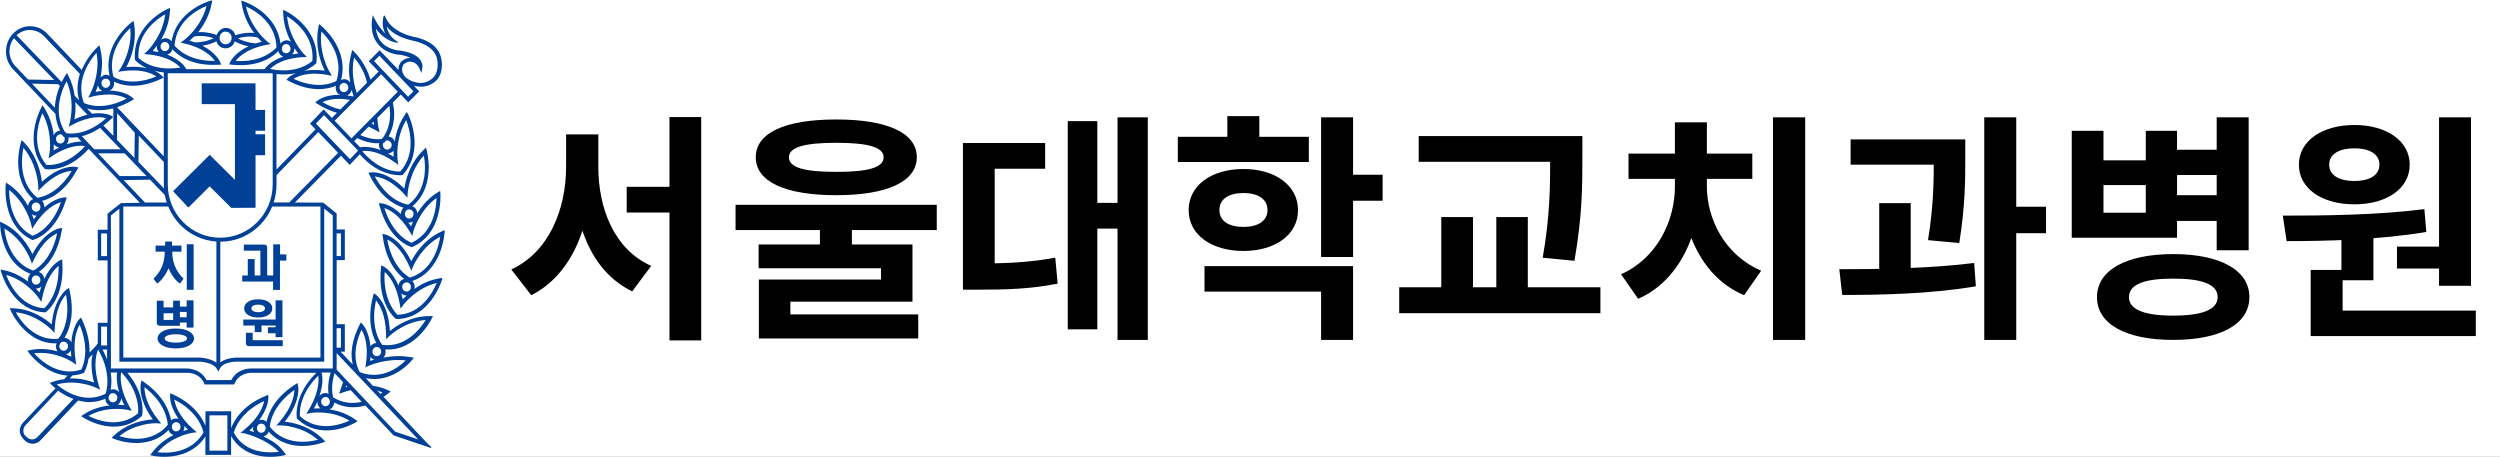 <svg width="208" height="38" viewBox="0 0 208 38" fill="none" xmlns="http://www.w3.org/2000/svg">
<rect x="0" y="0" width="208" height="38" fill="#808080" stroke="none"/>
<g style="mix-blend-mode:darken" clip-path="url(#clip0_300_7382)">
<rect width="208" height="38" fill="white"/>
<g clip-path="url(#clip1_300_7382)">
<path d="M34.264 20.567L34.317 20.543C36.85 19.436 36.647 16.184 36.642 16.149L36.628 15.953V15.88L36.396 16.017C35.729 16.428 35.168 17.016 34.719 17.746C34.704 17.56 34.627 17.389 34.491 17.266C34.491 17.266 34.385 17.202 34.317 17.158C35.419 16.228 35.671 14.915 35.671 13.926C35.671 13.137 35.511 12.554 35.511 12.544L35.444 12.28L35.391 12.329L35.25 12.466C34.076 13.583 33.737 15.042 33.641 15.694C32.162 14.22 31.002 14.327 30.876 14.342L30.654 14.371L30.755 14.587C31.698 16.468 32.896 17.08 33.573 17.281C33.549 17.3 33.525 17.325 33.525 17.325C33.414 17.457 33.356 17.624 33.356 17.8V17.81C32.49 16.982 31.78 16.918 31.751 16.918L31.524 16.904L31.582 17.129C32.35 19.985 34.134 20.523 34.206 20.543L34.264 20.563V20.567ZM33.965 18.505C34.027 18.51 34.085 18.52 34.085 18.52C34.182 18.52 34.279 18.481 34.366 18.427C34.308 18.564 34.23 18.745 34.197 18.834C34.143 18.755 34.032 18.598 33.965 18.505ZM33.771 17.55C33.834 17.477 33.921 17.433 34.018 17.423C34.114 17.418 34.206 17.452 34.284 17.516C34.356 17.584 34.4 17.678 34.404 17.78C34.414 17.883 34.38 17.981 34.313 18.06C34.25 18.133 34.163 18.177 34.066 18.182C33.969 18.192 33.878 18.158 33.805 18.089C33.733 18.02 33.689 17.927 33.684 17.829C33.679 17.727 33.713 17.624 33.776 17.55H33.771ZM33.96 17.026C33.655 16.982 32.273 16.669 31.18 14.685C31.601 14.724 32.539 14.959 33.646 16.169L33.902 16.453V16.35L33.921 16.066C33.921 16.047 34.047 14.273 35.265 12.936C35.303 13.162 35.357 13.504 35.357 13.926C35.357 14.886 35.105 16.184 33.96 17.036V17.026ZM31.983 17.315C32.389 17.447 33.259 17.883 34.105 19.294L34.298 19.622L34.327 19.519L34.395 19.245C34.448 19.059 34.946 17.457 36.319 16.468C36.304 17.227 36.096 19.343 34.24 20.2C33.95 20.087 32.655 19.475 31.978 17.31L31.983 17.315Z" fill="#004097"/>
<path d="M36.986 19.412L37 19.142L36.932 19.172L36.758 19.25C35.299 19.896 34.516 21.155 34.216 21.738C33.264 19.784 32.084 19.514 32.036 19.505L31.814 19.46L31.848 19.696C32.133 21.782 33.061 22.776 33.631 23.203C33.505 23.242 33.394 23.301 33.307 23.404C33.22 23.506 33.172 23.639 33.157 23.771C32.679 22.649 32.06 22.247 31.935 22.179C31.93 22.179 31.722 22.076 31.722 22.076L31.698 22.311C31.388 25.265 32.848 26.46 32.911 26.509L32.94 26.533L33.008 26.543C35.753 26.504 36.729 23.408 36.739 23.374L36.797 23.188L36.816 23.119L36.56 23.159C35.821 23.276 35.12 23.58 34.467 24.045C34.482 23.986 34.501 23.928 34.501 23.869C34.501 23.688 34.429 23.516 34.303 23.379C36.739 22.541 36.971 19.539 36.981 19.412H36.986ZM33.554 23.619C33.617 23.541 33.709 23.497 33.805 23.492C33.902 23.487 33.994 23.521 34.066 23.585C34.216 23.727 34.23 23.967 34.1 24.128C34.037 24.207 33.945 24.251 33.849 24.256C33.752 24.261 33.66 24.226 33.588 24.163C33.438 24.021 33.423 23.781 33.554 23.624V23.619ZM32.22 19.926C32.606 20.112 33.414 20.665 34.071 22.184L34.226 22.532L34.264 22.434L34.366 22.174C34.443 22.003 35.125 20.489 36.628 19.691C36.517 20.44 36.029 22.512 34.1 23.1C33.825 22.953 32.621 22.174 32.22 19.926ZM33.385 24.413C33.505 24.525 33.665 24.584 33.829 24.584C33.733 24.682 33.578 24.839 33.51 24.907C33.486 24.819 33.428 24.594 33.385 24.413ZM33.554 25.368C33.554 25.368 34.617 23.952 36.333 23.546C36.048 24.241 35.086 26.127 33.075 26.191C32.925 26.049 31.988 25.093 31.988 23.066C31.988 22.924 31.997 22.776 32.007 22.63C32.336 22.914 32.988 23.653 33.264 25.299L33.331 25.681L33.554 25.373V25.368Z" fill="#004097"/>
<path d="M23.698 35.081C24.67 33.856 24.825 32.886 24.825 32.401C24.825 32.259 24.81 32.156 24.8 32.107L24.752 31.867L24.554 31.995C22.833 33.092 22.331 34.37 22.181 35.086C22.007 34.934 21.775 34.895 21.562 34.953C22.292 33.993 22.331 33.234 22.331 33.102C22.331 33.092 22.321 32.847 22.321 32.847L22.108 32.935C20.16 33.739 19.469 34.992 19.232 35.619V34.218H17.096V35.438C16.84 34.787 16.153 33.621 14.375 32.808L14.167 32.715L14.148 32.95C14.148 32.95 14.148 32.979 14.148 33.009C14.148 33.219 14.215 33.934 14.858 34.855C14.64 34.787 14.409 34.811 14.23 34.963C14.104 34.243 13.64 32.94 11.968 31.779L11.779 31.647L11.765 31.711L11.721 31.882C11.721 31.882 11.687 32.014 11.687 32.249C11.687 32.744 11.837 33.704 12.717 34.899C12.084 34.934 10.658 35.139 9.478 36.242L9.285 36.423L9.522 36.526C9.633 36.57 12.258 37.608 14.022 35.776C14.056 35.845 14.123 35.977 14.123 35.977C14.201 36.08 14.317 36.148 14.442 36.193C13.722 36.555 13.118 37.045 12.654 37.657L12.494 37.868L12.746 37.926C13.055 37.99 15.709 38.431 17.091 36.315V37.843H19.227V36.281C20.528 38.514 23.23 37.971 23.544 37.902L23.8 37.853L23.65 37.637C23.172 36.957 22.577 36.648 22.05 36.379C22.05 36.379 21.987 36.344 21.924 36.31C22.05 36.271 22.161 36.212 22.248 36.109C22.297 36.06 22.326 35.987 22.355 35.913C24.095 37.858 26.797 36.839 26.826 36.829L27.004 36.766L27.072 36.741L26.884 36.555C25.743 35.409 24.327 35.149 23.698 35.09V35.081ZM23.244 35.115L22.993 35.394H23.365C23.437 35.394 25.1 35.414 26.444 36.589C25.743 36.775 23.727 37.128 22.447 35.502C22.471 35.184 22.683 33.709 24.496 32.441C24.481 32.886 24.312 33.885 23.244 35.115ZM21.76 36.006C21.663 36.011 21.567 35.977 21.499 35.913C21.427 35.845 21.383 35.752 21.378 35.649C21.373 35.551 21.407 35.448 21.47 35.37C21.533 35.291 21.625 35.247 21.717 35.242C21.813 35.242 21.905 35.272 21.978 35.335C22.128 35.477 22.142 35.717 22.012 35.879C21.949 35.953 21.862 35.996 21.76 36.006ZM21.069 35.517C21.064 35.551 21.05 35.585 21.05 35.619C21.05 35.634 21.05 35.654 21.05 35.668C21.05 35.771 21.098 35.859 21.142 35.948C21.04 35.913 20.837 35.85 20.75 35.82C20.818 35.757 20.963 35.619 21.064 35.517H21.069ZM20.378 36.065C20.566 36.114 22.19 36.54 23.205 37.593C22.471 37.667 20.445 37.828 19.455 36.006C19.532 35.693 19.996 34.277 21.978 33.366C21.891 33.802 21.562 34.752 20.305 35.771L20.015 36.011L20.378 36.065ZM16.086 35.717C14.863 34.645 14.573 33.68 14.505 33.244C16.468 34.248 16.864 35.673 16.931 35.987C15.878 37.779 13.833 37.716 13.108 37.628C14.206 36.369 15.704 36.055 15.999 36.011C16.003 36.011 16.371 35.962 16.371 35.962L16.086 35.717ZM14.38 35.757C14.326 35.688 14.297 35.605 14.297 35.517C14.297 35.502 14.297 35.487 14.297 35.472C14.307 35.374 14.351 35.281 14.428 35.213C14.505 35.149 14.597 35.12 14.694 35.13C14.79 35.139 14.877 35.188 14.935 35.267C14.998 35.35 15.027 35.448 15.018 35.546C15.008 35.649 14.96 35.737 14.887 35.806C14.81 35.869 14.713 35.899 14.621 35.889C14.524 35.879 14.438 35.83 14.375 35.752L14.38 35.757ZM15.327 35.428C15.424 35.531 15.573 35.683 15.636 35.747C15.544 35.771 15.341 35.83 15.24 35.859C15.288 35.771 15.336 35.683 15.346 35.585C15.346 35.585 15.336 35.502 15.327 35.428ZM17.425 37.495V34.556H18.918V37.495H17.425ZM13.041 35.218L13.413 35.237L13.35 35.159L13.176 34.943C12.161 33.685 12.021 32.685 12.021 32.23V32.215C13.785 33.557 13.944 35.036 13.959 35.355C12.615 36.942 10.619 36.501 9.928 36.285C11.262 35.208 12.867 35.208 13.046 35.208L13.041 35.218Z" fill="#004097"/>
<path d="M2.629 19.95L2.683 19.975L2.741 19.96C2.818 19.941 4.611 19.485 5.486 16.644L5.558 16.419L5.331 16.429C5.331 16.429 4.606 16.448 3.693 17.256C3.693 17.247 3.693 17.237 3.693 17.222C3.693 17.055 3.64 16.899 3.538 16.767C3.538 16.767 3.514 16.742 3.49 16.718C4.176 16.546 5.399 15.988 6.404 14.136L6.52 13.931L6.298 13.886C6.167 13.862 5.017 13.715 3.485 15.13C3.412 14.474 3.122 13.005 1.991 11.839L1.808 11.648L1.784 11.716L1.726 11.903C1.726 11.903 1.513 12.593 1.513 13.49C1.513 14.45 1.759 15.659 2.755 16.566C2.687 16.6 2.576 16.664 2.576 16.664C2.441 16.786 2.354 16.953 2.335 17.134C1.914 16.384 1.373 15.777 0.72 15.336L0.498 15.189L0.469 15.459C0.469 15.488 0.155 18.731 2.639 19.941L2.629 19.95ZM2.939 17.942C2.939 17.942 2.997 17.937 3.055 17.932C2.987 18.025 2.871 18.177 2.813 18.251C2.779 18.163 2.712 17.971 2.658 17.834C2.745 17.888 2.837 17.932 2.939 17.942ZM3.113 16.458C2.074 15.616 1.827 14.425 1.827 13.49C1.827 12.985 1.895 12.569 1.953 12.304C3.06 13.617 3.176 15.292 3.185 15.483L3.19 15.875L3.456 15.606C4.601 14.44 5.549 14.244 5.969 14.22C4.814 16.154 3.412 16.419 3.108 16.453L3.113 16.458ZM3.035 16.85C3.132 16.86 3.219 16.909 3.282 16.987C3.345 17.065 3.374 17.163 3.364 17.266C3.354 17.369 3.306 17.457 3.234 17.526C3.156 17.589 3.06 17.619 2.968 17.609C2.871 17.599 2.789 17.55 2.721 17.472C2.668 17.403 2.639 17.32 2.639 17.232C2.639 17.222 2.639 17.207 2.639 17.193C2.649 17.095 2.697 17.002 2.77 16.933C2.847 16.869 2.939 16.84 3.035 16.85ZM0.764 15.87C0.764 15.87 0.764 15.826 0.764 15.806C2.175 16.909 2.591 18.638 2.591 18.657L2.673 19.039L2.881 18.711C3.775 17.335 4.664 16.933 5.075 16.816C4.326 18.951 3.006 19.514 2.712 19.617C0.952 18.721 0.764 16.683 0.764 15.865V15.87Z" fill="#004097"/>
<path d="M3.722 25.985H3.775L3.823 25.96C3.891 25.911 5.389 24.775 5.186 21.811L5.172 21.576L4.964 21.669C4.964 21.669 4.244 21.997 3.683 23.212C3.669 23.08 3.625 22.948 3.543 22.84C3.461 22.737 3.35 22.669 3.224 22.629C3.814 22.223 4.775 21.268 5.133 19.196L5.177 18.965L4.954 19C4.906 19.005 3.731 19.21 2.697 21.145C2.422 20.552 1.687 19.269 0.242 18.559L0.005 18.446V18.52L0.01 18.716C0.01 18.745 0.082 21.831 2.538 22.786C2.422 22.904 2.339 23.055 2.325 23.227C2.325 23.251 2.325 23.276 2.325 23.296C2.325 23.345 2.344 23.389 2.354 23.438C1.711 22.948 1.025 22.619 0.3 22.477L0.044 22.424L0.116 22.683C0.126 22.713 1.001 25.847 3.731 25.989L3.722 25.985ZM0.517 22.874C2.209 23.34 3.185 24.74 3.229 24.804L3.441 25.122L3.461 25.02L3.519 24.74C3.857 23.109 4.539 22.394 4.877 22.125C4.877 22.193 4.877 22.262 4.877 22.326C4.877 24.515 3.843 25.505 3.678 25.647C1.668 25.5 0.778 23.584 0.517 22.874ZM2.982 24.006C3.147 24.015 3.301 23.957 3.432 23.849C3.379 24.03 3.311 24.251 3.287 24.339C3.224 24.27 3.079 24.104 2.987 24.006H2.982ZM0.353 19.005C1.9 19.906 2.518 21.561 2.523 21.581L2.658 21.944L2.823 21.596C3.538 20.097 4.365 19.583 4.756 19.411C4.278 21.64 3.045 22.375 2.765 22.512C0.856 21.851 0.445 19.759 0.358 19L0.353 19.005ZM3.234 23.589C3.161 23.653 3.064 23.687 2.968 23.677C2.871 23.668 2.784 23.619 2.721 23.54C2.668 23.472 2.639 23.389 2.639 23.3C2.639 23.291 2.639 23.276 2.639 23.261C2.649 23.158 2.697 23.065 2.77 23.002C2.847 22.938 2.939 22.909 3.031 22.923C3.127 22.928 3.214 22.977 3.277 23.06C3.34 23.139 3.369 23.242 3.359 23.34C3.35 23.442 3.301 23.535 3.229 23.599L3.234 23.589Z" fill="#004097"/>
<path d="M32.432 27.493C32.302 25.245 31.297 24.54 31.287 24.53L31.151 24.432L31.098 24.398L31.04 24.628C30.866 25.284 30.803 25.862 30.803 26.367C30.803 27.405 31.084 28.12 31.316 28.537H31.311C31.132 28.547 30.963 28.635 30.842 28.777C30.842 28.777 30.828 28.796 30.823 28.811C30.702 27.537 30.175 26.989 30.17 26.984L30.059 26.871L30.016 26.827L29.914 27.028C29.412 28.022 29.252 28.855 29.252 29.506C29.252 29.825 29.296 30.094 29.349 30.329C29.184 30.158 28.45 29.379 28.338 29.257H28.691V26.974H28.01V21.645H28.691V19.093H28.01V17.761L26.888 16.859C26.888 16.859 24.728 16.85 24.535 16.85C24.675 16.708 28.305 13.014 28.367 12.956C28.421 13.014 29.097 13.72 29.097 13.72C29.097 13.72 29.875 12.902 29.933 12.838C31.64 14.817 33.471 14.572 33.491 14.567C35.41 12.48 33.989 9.581 33.974 9.551L33.853 9.311L33.704 9.532C33.259 10.178 32.969 10.933 32.838 11.775C32.795 11.687 32.761 11.594 32.688 11.525C32.587 11.427 32.456 11.378 32.321 11.364C32.635 10.8 32.795 10.178 32.795 9.507C32.795 9.194 32.756 8.861 32.688 8.528C32.718 8.498 33.288 7.925 33.346 7.866C33.404 7.925 33.969 8.518 33.969 8.518L34.878 7.602C34.878 7.602 34.564 7.269 34.424 7.122C35.632 7.494 36.352 6.647 36.386 6.608C36.695 6.216 36.768 5.75 36.768 5.398C36.768 5.099 36.715 4.883 36.71 4.874C36.444 3.389 34.549 3.091 34.467 3.076C32.336 2.601 32.026 1.313 32.022 1.303H31.934L31.886 1.464C31.857 1.626 31.838 1.788 31.838 1.94C31.838 2.248 31.925 2.527 32.055 2.787C31.5 2.263 31.118 1.474 31.074 1.381L31.011 1.249L30.992 1.391L30.934 1.793C30.929 1.881 30.924 1.969 30.924 2.052C30.924 2.763 31.113 3.287 31.509 3.742C32.2 4.521 33.22 4.56 33.336 4.565C33.655 4.619 33.921 4.707 34.153 4.815C33.684 4.8 33.351 5.163 33.346 5.168C33.215 5.368 33.153 5.569 33.153 5.78C33.153 5.79 33.153 5.804 33.153 5.819C33.003 5.662 31.587 4.183 31.587 4.183L30.678 5.099C30.678 5.099 31.442 5.897 31.5 5.956C31.446 6.01 30.905 6.554 30.823 6.637C30.446 5.265 29.508 4.345 29.498 4.34L29.363 4.203L29.31 4.154L29.237 4.418C29.107 4.883 29.039 5.359 29.039 5.853C29.039 6.181 29.083 6.514 29.141 6.852C29.015 6.701 28.856 6.593 28.662 6.588C28.561 6.583 28.469 6.617 28.377 6.657C28.464 6.319 28.508 5.995 28.508 5.687C28.508 3.718 26.956 2.341 26.748 2.17L26.54 1.998L26.492 2.268C26.424 2.616 26.395 2.949 26.395 3.272C26.395 4.467 26.787 5.422 27.019 5.878C26.308 5.78 25.743 5.814 25.303 5.902C25.898 5.657 26.221 5.349 26.284 5.29L26.313 5.256C26.323 5.231 26.328 5.192 26.328 5.192C26.342 5.045 26.352 4.898 26.352 4.761C26.352 2.18 23.814 0.94 23.79 0.926L23.553 0.818L23.563 1.087C23.582 1.896 23.809 2.718 24.211 3.483C24.109 3.409 23.993 3.355 23.867 3.355C23.655 3.35 23.466 3.453 23.331 3.62C23.041 1.175 20.61 0.23 20.329 0.132C20.32 0.132 20.073 0.049 20.073 0.049L20.112 0.313C20.242 1.175 20.59 1.993 21.146 2.748C20.837 2.709 20.291 2.699 19.58 2.929C19.542 2.797 19.479 2.669 19.387 2.576C19.232 2.415 19.024 2.322 18.807 2.322C18.454 2.322 18.145 2.567 18.034 2.914C17.366 2.674 16.84 2.65 16.487 2.679C16.902 2.165 17.41 1.352 17.613 0.284L17.661 0.02L17.594 0.039L17.41 0.093C17.386 0.098 14.684 0.901 14.278 3.443C14.259 3.419 14.239 3.389 14.239 3.389C14.109 3.252 13.94 3.179 13.756 3.179C13.635 3.179 13.519 3.223 13.413 3.292C13.732 2.733 14.08 1.925 14.138 0.926L14.152 0.656L13.915 0.759C13.886 0.769 11.213 1.979 11.213 4.638C11.213 4.732 11.213 4.83 11.223 4.923V4.967C11.238 4.991 11.267 5.025 11.267 5.025C11.315 5.079 11.634 5.408 12.229 5.682C11.789 5.574 11.218 5.515 10.508 5.584C10.764 5.114 11.223 4.09 11.223 2.807C11.223 2.547 11.204 2.278 11.16 1.998L11.117 1.734L10.904 1.891C10.817 1.959 9.019 3.36 9.019 5.476C9.019 5.745 9.053 6.025 9.116 6.309C9.029 6.265 8.932 6.221 8.835 6.221C8.647 6.221 8.483 6.319 8.357 6.461C8.439 6.059 8.487 5.667 8.487 5.275C8.487 4.854 8.439 4.438 8.338 4.031L8.27 3.767L8.077 3.948C8.077 3.948 7.269 4.683 6.801 5.819C6.714 5.731 3.93 2.802 3.93 2.802C3.553 2.405 3.05 2.185 2.513 2.18C1.977 2.18 1.474 2.395 1.092 2.792C0.71 3.184 0.503 3.713 0.498 4.271C0.498 4.834 0.706 5.359 1.083 5.76L4.616 9.478C4.64 9.953 4.775 10.433 5.003 10.874C4.867 10.884 4.732 10.933 4.63 11.021C4.553 11.089 4.519 11.178 4.476 11.266C4.369 10.418 4.108 9.654 3.688 8.988L3.543 8.763L3.412 8.998C3.253 9.302 1.953 11.966 3.688 14.014L3.717 14.048L3.727 14.058L3.785 14.068C3.785 14.068 5.529 14.425 7.381 12.387C7.439 12.451 11.508 16.732 11.639 16.874C11.46 16.874 10.063 16.899 10.063 16.899C10.034 16.908 8.961 17.77 8.961 17.77L8.947 17.78V19.113H8.135V21.665H8.947V26.857H8.135V28.566L7.985 28.777C7.99 28.767 7.617 29.159 7.453 29.335C7.453 29.286 7.453 29.237 7.453 29.193C7.453 28.375 7.245 27.513 6.839 26.626L6.738 26.411L6.578 26.577C6.554 26.602 6.022 27.19 5.931 28.517C5.911 28.468 5.897 28.414 5.868 28.375C5.752 28.228 5.587 28.135 5.404 28.115H5.36C5.631 27.675 5.974 26.896 5.974 25.725C5.974 25.27 5.921 24.755 5.795 24.182L5.742 23.952L5.549 24.079C5.549 24.079 4.51 24.785 4.302 26.994C3.823 26.568 2.658 25.696 1.063 25.647L0.807 25.637L0.913 25.882C0.928 25.911 2.165 28.654 4.708 28.566C4.688 28.64 4.655 28.752 4.655 28.752C4.655 28.777 4.655 28.801 4.655 28.826C4.655 28.973 4.703 29.11 4.785 29.232C4.021 29.022 3.263 28.977 2.533 29.125L2.277 29.178L2.431 29.389C2.571 29.575 3.818 31.138 5.626 31.25C5.544 31.334 5.336 31.554 5.336 31.554C5.012 31.588 4.688 31.662 4.379 31.77L4.137 31.858L4.321 32.049C4.321 32.049 4.437 32.161 4.616 32.308C4.553 32.377 1.938 35.139 1.938 35.139C1.74 35.35 1.643 35.59 1.643 35.83C1.643 36.07 1.745 36.315 1.948 36.521L2.054 36.633C2.233 36.815 2.465 36.917 2.716 36.917C2.968 36.917 3.205 36.815 3.379 36.624C3.379 36.624 6.327 33.508 6.501 33.322C7.284 33.538 8.048 33.484 8.763 33.175C8.773 33.322 8.821 33.454 8.908 33.567C8.961 33.645 9.053 33.685 9.135 33.729C8.333 33.817 7.608 34.062 6.97 34.478L6.752 34.62L6.97 34.762C7.25 34.939 9.744 36.398 11.774 34.635L11.803 34.61C11.818 34.586 11.827 34.542 11.827 34.542C11.827 34.537 11.861 34.38 11.861 34.111C11.861 33.503 11.687 32.313 10.595 31.015H15.617C15.718 31.015 16.617 31.04 16.985 31.887L17.028 31.985H19.484L19.527 31.887C19.894 31.044 20.789 31.015 20.89 31.015H26.323C24.863 32.45 24.675 33.837 24.675 34.449C24.675 34.65 24.694 34.767 24.694 34.772L24.699 34.811V34.826L24.742 34.86C26.801 36.79 29.513 35.193 29.537 35.174L29.755 35.041L29.542 34.895C28.928 34.459 28.189 34.175 27.406 34.062C27.488 34.018 27.58 33.983 27.642 33.905C27.739 33.792 27.787 33.645 27.802 33.489C28.595 33.91 29.47 33.998 30.398 33.739C30.431 33.773 32.742 36.222 32.742 36.222C32.761 36.232 35.845 37.27 35.845 37.27L35.888 37.197L35.511 36.839C35.511 36.839 32.258 33.391 31.915 33.023C31.983 32.974 32.307 32.734 32.307 32.734L32.452 32.612L32.505 32.568L32.268 32.46C31.891 32.284 31.485 32.166 31.021 32.098C31.021 32.098 30.615 31.652 30.436 31.461C32.669 31.931 34.245 30.006 34.259 29.986L34.39 29.825L34.438 29.766L34.163 29.717C33.438 29.59 32.674 29.605 31.901 29.751L31.91 29.742C32.022 29.609 32.084 29.443 32.084 29.271C32.084 29.257 32.084 29.242 32.084 29.227C32.084 29.227 32.065 29.139 32.05 29.076C34.578 29.242 35.893 26.558 35.908 26.533L35.99 26.362L36.019 26.298H35.763C34.177 26.284 32.974 27.106 32.476 27.518L32.432 27.493ZM31.408 32.509C31.558 32.553 31.736 32.612 31.828 32.641C31.761 32.69 31.683 32.744 31.649 32.769C31.62 32.734 31.509 32.622 31.408 32.514V32.509ZM5.607 25.661C5.607 27.214 4.964 28.047 4.848 28.189C2.837 28.385 1.672 26.636 1.31 25.98C3.06 26.156 4.268 27.415 4.278 27.43L4.534 27.709V27.606L4.553 27.322C4.64 25.657 5.196 24.834 5.491 24.515C5.568 24.932 5.602 25.319 5.602 25.661H5.607ZM5.476 29.467C5.568 29.443 5.66 29.418 5.732 29.355C5.8 29.301 5.848 29.227 5.892 29.149C5.906 29.34 5.926 29.59 5.931 29.683C5.839 29.639 5.587 29.521 5.481 29.467H5.476ZM5.525 29.1C5.452 29.164 5.355 29.193 5.264 29.183C5.167 29.173 5.08 29.125 5.022 29.046C4.959 28.963 4.93 28.865 4.94 28.767C4.949 28.664 4.993 28.571 5.07 28.507C5.143 28.444 5.239 28.419 5.336 28.429C5.428 28.439 5.515 28.488 5.578 28.566C5.641 28.644 5.67 28.742 5.66 28.845C5.65 28.948 5.602 29.036 5.525 29.105V29.1ZM8.299 32.328L8.217 32.059C8.014 31.373 7.941 30.805 7.941 30.339C7.941 29.712 8.067 29.301 8.159 29.08C8.777 30.138 8.937 31.059 8.937 31.716C8.937 32.289 8.821 32.661 8.782 32.759C6.97 33.675 5.288 32.47 4.722 31.99C6.433 31.51 7.975 32.249 7.99 32.259L8.328 32.426L8.299 32.328ZM6.332 30.251L6.288 29.972C6.225 29.575 6.201 29.218 6.201 28.904C6.201 27.9 6.457 27.307 6.627 27.018C6.975 27.861 7.095 28.591 7.095 29.169C7.095 30.035 6.849 30.579 6.762 30.746C4.843 31.387 3.335 29.947 2.842 29.394C4.606 29.169 6.027 30.124 6.042 30.134L6.351 30.349L6.337 30.246L6.332 30.251ZM6.97 31.035L6.999 30.981C6.999 30.981 7.26 30.579 7.371 29.82C7.371 29.825 7.574 29.619 7.7 29.487C7.651 29.712 7.613 29.977 7.613 30.31C7.613 30.726 7.671 31.236 7.825 31.828C7.424 31.676 6.694 31.461 5.795 31.485C5.877 31.397 6.022 31.245 6.032 31.236C6.332 31.211 6.627 31.152 6.917 31.049L6.97 31.035ZM8.908 29.08V29.918C8.802 29.639 8.681 29.36 8.531 29.08H8.908ZM8.415 28.742V27.175H8.908V28.742H8.415ZM8.415 21.312V19.426H8.908V21.312H8.415ZM6.109 33.19C6.022 33.283 3.103 36.374 3.103 36.374C2.992 36.491 2.837 36.56 2.678 36.56C2.513 36.56 2.359 36.496 2.243 36.379L2.107 36.266C1.996 36.153 1.943 35.997 1.943 35.84C1.943 35.668 2.006 35.497 2.132 35.365C2.132 35.365 4.79 32.558 4.838 32.504C5.128 32.72 5.573 32.994 6.114 33.195L6.109 33.19ZM10.6 34.096L10.962 34.175L10.778 33.846C10.184 32.788 10.044 31.96 10.044 31.412C10.044 31.245 10.058 31.113 10.078 30.996H10.121C11.329 32.308 11.499 33.538 11.499 34.111C11.499 34.243 11.489 34.336 11.479 34.395C9.904 35.712 8.004 34.934 7.356 34.601C8.927 33.729 10.58 34.091 10.595 34.096H10.6ZM9.918 32.632C9.744 32.416 9.469 32.343 9.208 32.421C9.242 32.235 9.271 32 9.271 31.711C9.271 31.5 9.251 31.255 9.208 30.996H9.744C9.73 31.108 9.715 31.236 9.715 31.402C9.715 31.721 9.773 32.137 9.918 32.632ZM9.793 33.675L9.836 33.65C9.976 33.528 10.068 33.356 10.082 33.165C10.082 33.151 10.082 33.141 10.082 33.126C10.155 33.312 10.242 33.508 10.348 33.714C10.208 33.694 10.024 33.68 9.793 33.675ZM9.44 32.715C9.536 32.725 9.623 32.774 9.681 32.852C9.744 32.93 9.773 33.033 9.759 33.131C9.749 33.234 9.706 33.322 9.628 33.391C9.551 33.454 9.459 33.484 9.362 33.474C9.266 33.464 9.179 33.415 9.116 33.337C9.063 33.268 9.034 33.185 9.034 33.097C9.034 33.082 9.034 33.068 9.034 33.058L9.068 32.92L9.159 32.798C9.237 32.734 9.329 32.705 9.43 32.715H9.44ZM34.883 5.652L35.057 6.083L35.144 5.603C35.144 5.603 35.149 5.554 35.149 5.52C35.149 5.231 34.989 4.477 33.355 4.217C33.322 4.217 32.35 4.198 31.732 3.502C31.471 3.208 31.33 2.821 31.267 2.376C31.63 2.89 32.268 3.458 33.066 3.566H33.075L33.094 3.483C33.094 3.483 32.316 3.096 32.176 2.209C32.49 2.62 33.119 3.115 34.385 3.394C34.569 3.429 36.154 3.747 36.372 4.932C36.386 4.996 36.415 5.168 36.415 5.383C36.415 5.682 36.357 6.074 36.106 6.387C36.106 6.387 35.511 7.166 34.453 6.808C34.187 6.755 34.008 6.622 33.762 6.441L33.723 6.412C33.617 6.289 33.269 5.843 33.573 5.363C33.573 5.368 33.834 5.094 34.172 5.133C34.453 5.172 34.665 5.27 34.878 5.648L34.883 5.652ZM28.005 21.307V19.421H28.363V21.307H28.005ZM32.896 35.933C32.896 35.933 28.14 30.893 28.01 30.756C28.01 30.726 28.01 30.476 28.01 30.476V29.384C28.15 29.531 29.668 31.138 29.668 31.138L29.721 31.211L29.735 31.231C29.759 31.25 29.788 31.26 29.788 31.26C29.788 31.26 34.052 35.776 34.791 36.56C34.511 36.467 32.901 35.923 32.901 35.923L32.896 35.933ZM30.678 30.437C30.678 30.437 32.055 29.796 33.752 29.986C33.264 30.476 31.814 31.676 29.953 30.971L29.914 30.927C29.808 30.741 29.576 30.251 29.576 29.497C29.576 28.948 29.701 28.253 30.078 27.43C30.248 27.714 30.518 28.306 30.518 29.32C30.518 29.605 30.499 29.913 30.446 30.256L30.402 30.564L30.673 30.432L30.678 30.437ZM28.005 28.928V27.307H28.363V28.924C28.3 28.924 28.068 28.928 28.005 28.928ZM30.088 33.435C29.228 33.626 28.43 33.503 27.72 33.063C27.696 32.994 27.633 32.725 27.633 32.308C27.633 31.97 27.686 31.539 27.836 31.044C27.928 31.142 28.512 31.76 28.546 31.794C28.532 31.838 28.213 32.769 28.213 32.769L28.3 32.734C28.3 32.734 28.788 32.543 29.175 32.46C29.208 32.494 29.991 33.322 30.093 33.43L30.088 33.435ZM28.754 32.22C28.773 32.161 28.783 32.127 28.802 32.073C28.836 32.112 28.865 32.142 28.904 32.181C28.846 32.196 28.812 32.205 28.754 32.22ZM27.338 32.764C27.246 32.725 27.149 32.695 27.043 32.7C26.864 32.71 26.7 32.793 26.579 32.935C26.758 32.396 26.826 31.936 26.826 31.603C26.826 31.314 26.787 31.118 26.758 30.996H27.512C27.357 31.505 27.304 31.956 27.304 32.313C27.304 32.489 27.319 32.632 27.338 32.764ZM26.671 33.978C26.444 33.974 26.255 33.978 26.115 33.993C26.226 33.792 26.318 33.601 26.4 33.415C26.4 33.611 26.478 33.807 26.632 33.954C26.632 33.954 26.652 33.964 26.671 33.978ZM26.478 31.255C26.492 31.343 26.502 31.451 26.502 31.588C26.502 32.122 26.357 32.994 25.68 34.111L25.482 34.434L25.844 34.361C26.023 34.331 27.609 34.111 29.068 34.997C28.406 35.306 26.482 36.011 24.955 34.63C24.955 34.586 24.945 34.522 24.945 34.434C24.945 33.895 25.114 32.607 26.478 31.255ZM27.106 33.797C27.009 33.802 26.917 33.768 26.84 33.699C26.69 33.557 26.676 33.317 26.811 33.16C26.874 33.082 26.961 33.038 27.058 33.033C27.159 33.023 27.251 33.058 27.323 33.126C27.406 33.205 27.449 33.307 27.449 33.415C27.449 33.503 27.42 33.596 27.357 33.665C27.294 33.743 27.203 33.788 27.106 33.792V33.797ZM10.368 12.755C10.392 12.779 12.055 14.513 12.19 14.65C12.001 14.65 10 14.65 9.962 14.65C9.938 14.626 8.289 12.892 8.159 12.755C8.342 12.755 10.329 12.755 10.368 12.755ZM7.091 12.147C5.583 13.793 4.162 13.754 3.857 13.72C3.272 13.005 3.084 12.206 3.084 11.476C3.084 10.575 3.364 9.801 3.528 9.419C4.05 10.374 4.166 11.383 4.166 12.044C4.166 12.495 4.118 12.784 4.113 12.794L4.046 13.176L4.36 12.97C5.723 12.069 6.689 12.089 7.091 12.152V12.147ZM4.833 6.999C4.833 6.999 4.949 7.122 4.978 7.151C4.8 7.587 4.592 8.234 4.563 8.964C4.442 8.836 2.789 7.097 2.658 6.96C2.847 6.96 4.795 6.999 4.829 7.004L4.833 6.999ZM4.505 6.657C4.311 6.657 2.359 6.617 2.339 6.617C2.301 6.578 1.276 5.501 1.276 5.501C0.962 5.168 0.788 4.727 0.788 4.261C0.788 3.86 0.923 3.478 1.155 3.174C1.232 3.252 4.365 6.514 4.51 6.657H4.505ZM10.039 5.662L9.831 5.976L10.194 5.922C11.784 5.692 12.654 6.118 13.007 6.358C10.982 7.21 9.701 6.554 9.44 6.392C9.353 6.074 9.314 5.76 9.314 5.466C9.314 3.909 10.382 2.753 10.841 2.331C10.856 2.478 10.866 2.625 10.866 2.767C10.866 4.398 10.053 5.652 10.044 5.667L10.039 5.662ZM5.708 11.56C5.708 11.52 5.699 11.481 5.694 11.437C5.926 11.457 6.172 11.452 6.433 11.413C6.457 11.437 6.685 11.677 6.781 11.78C6.491 11.78 6.066 11.824 5.539 12.005C5.641 11.878 5.708 11.726 5.708 11.56ZM4.795 11.261C4.896 11.168 5.041 11.153 5.162 11.207C5.162 11.212 5.177 11.236 5.177 11.236L5.23 11.315L5.254 11.349L5.317 11.378C5.317 11.378 5.331 11.383 5.341 11.388C5.365 11.442 5.384 11.501 5.384 11.56C5.384 11.672 5.341 11.78 5.254 11.854C5.177 11.917 5.085 11.947 4.988 11.937C4.891 11.927 4.804 11.878 4.742 11.8C4.616 11.638 4.635 11.398 4.795 11.261ZM2.48 2.498C2.929 2.498 3.354 2.684 3.669 3.017C3.669 3.017 6.467 5.966 6.646 6.147C6.515 6.559 6.448 6.97 6.448 7.372C6.448 7.7 6.501 8.028 6.583 8.346C6.453 8.209 6.206 7.95 6.206 7.95C6.134 7.381 5.955 6.823 5.699 6.319L5.573 6.079L5.423 6.299C5.423 6.299 5.288 6.51 5.128 6.828C5.08 6.779 4.993 6.686 4.993 6.686C4.983 6.681 1.745 3.306 1.377 2.929C1.687 2.65 2.074 2.493 2.48 2.493V2.498ZM7.951 7.646C8.009 7.514 8.081 7.328 8.154 7.102C8.183 7.22 8.231 7.337 8.318 7.426C8.376 7.489 8.449 7.533 8.526 7.568C8.342 7.582 8.159 7.602 7.956 7.641L7.951 7.646ZM8.802 6.544C8.898 6.544 8.99 6.583 9.058 6.652C9.126 6.725 9.164 6.818 9.164 6.926C9.164 7.137 9 7.308 8.802 7.308C8.705 7.308 8.613 7.269 8.545 7.195C8.478 7.127 8.439 7.029 8.439 6.926C8.439 6.823 8.473 6.725 8.545 6.652C8.613 6.583 8.705 6.544 8.802 6.544ZM6.264 8.493C6.395 8.631 7.187 9.453 7.274 9.542C6.926 9.625 6.564 9.757 6.192 9.933C6.235 9.693 6.283 9.321 6.283 8.861C6.283 8.743 6.279 8.621 6.269 8.493H6.264ZM9.42 9.723L9.227 9.615C9.227 9.615 8.657 9.311 7.656 9.463C7.637 9.439 7.381 9.174 7.236 9.022C7.666 9.155 8.41 9.272 9.386 9.022C9.396 9.032 9.42 9.057 9.43 9.071V11.3C9.309 11.173 8.661 10.502 8.603 10.443C8.821 10.281 9.034 10.1 9.266 9.88L9.425 9.718L9.42 9.723ZM7.526 7.778L7.337 8.116L7.695 8.028C9.261 7.656 10.165 7.999 10.532 8.204C8.589 9.233 7.26 8.699 6.979 8.567C6.825 8.15 6.762 7.749 6.762 7.367C6.762 5.951 7.637 4.83 8.033 4.394C8.081 4.683 8.115 4.967 8.115 5.236C8.115 6.524 7.637 7.543 7.521 7.768L7.526 7.778ZM5.539 6.755C5.863 7.504 5.96 8.258 5.96 8.861C5.96 9.625 5.815 10.159 5.815 10.168L5.718 10.541L6.042 10.369C7.482 9.61 8.434 9.718 8.84 9.831C7.274 11.236 5.911 11.148 5.525 11.085C5.525 11.075 5.399 10.967 5.399 10.967C5.022 10.36 4.887 9.728 4.887 9.14C4.887 8.077 5.312 7.166 5.539 6.759V6.755ZM4.461 12.515C4.461 12.417 4.471 12.167 4.476 11.996L4.485 12.01C4.601 12.152 4.756 12.241 4.925 12.265C4.771 12.348 4.543 12.471 4.456 12.515H4.461ZM8.328 10.639C8.371 10.683 9.909 12.284 10.039 12.422C9.855 12.422 7.874 12.417 7.84 12.417C7.816 12.392 6.897 11.427 6.81 11.334C7.323 11.207 7.835 10.972 8.328 10.639ZM11.213 11.045C11.213 11.08 11.189 12.946 11.184 13.137C11.054 13 9.754 11.658 9.73 11.633C9.73 11.599 9.744 9.615 9.744 9.414C9.88 9.561 11.194 11.021 11.213 11.045ZM18.778 2.635C18.913 2.635 19.039 2.689 19.131 2.787C19.198 2.86 19.247 2.949 19.266 3.042V3.228C19.237 3.487 19.024 3.688 18.773 3.688C18.638 3.688 18.512 3.634 18.415 3.532C18.338 3.453 18.29 3.35 18.275 3.228C18.275 3.228 18.28 3.056 18.28 3.037C18.304 2.934 18.348 2.851 18.41 2.782C18.502 2.684 18.628 2.63 18.768 2.63L18.778 2.635ZM29.682 7.744C29.532 7.313 29.354 6.632 29.354 5.824C29.354 5.496 29.387 5.148 29.465 4.79C29.75 5.123 30.32 5.888 30.538 6.882C30.504 6.916 29.769 7.656 29.682 7.744ZM28.865 7.563C28.793 7.631 28.701 7.666 28.604 7.666C28.508 7.666 28.416 7.621 28.348 7.543C28.285 7.47 28.251 7.377 28.251 7.284V7.269C28.251 7.171 28.3 7.073 28.367 7.004C28.44 6.936 28.532 6.897 28.628 6.901C28.827 6.911 28.986 7.088 28.981 7.298C28.976 7.401 28.938 7.494 28.865 7.563ZM29.112 8.312C29.005 8.415 28.348 9.071 28.314 9.106C27.821 8.993 27.323 8.787 26.83 8.503C27.145 8.342 27.884 8.087 29.107 8.312H29.112ZM28.87 7.945C28.947 7.91 29.02 7.866 29.078 7.808C29.17 7.724 29.223 7.607 29.257 7.489C29.31 7.661 29.407 7.959 29.421 7.999C29.412 8.013 29.402 8.018 29.392 8.028C29.204 7.984 29.039 7.964 28.87 7.94V7.945ZM27.565 6.216L27.42 5.981C27.333 5.834 26.7 4.697 26.7 3.233C26.7 3.037 26.719 2.831 26.743 2.62C27.178 3.047 28.16 4.183 28.16 5.682C28.16 6.02 28.106 6.372 27.99 6.735C27.72 6.887 26.42 7.484 24.423 6.559C24.786 6.333 25.67 5.937 27.251 6.235L27.613 6.304L27.56 6.221L27.565 6.216ZM26.956 9.576C27.019 9.64 29.735 12.476 29.793 12.534C29.74 12.588 29.17 13.191 29.117 13.245C29.059 13.181 26.337 10.34 26.284 10.281C26.337 10.227 26.908 9.63 26.961 9.571L26.956 9.576ZM17.178 31.622C16.675 30.638 15.578 30.658 15.569 30.658H9.227V17.922C9.256 17.898 9.817 17.452 9.933 17.359V30.089H16.603C16.603 30.089 17.71 30.129 18.024 30.663L18.174 30.912L18.304 30.653C18.594 30.08 19.667 30.089 19.716 30.089H26.932H26.975V17.359C27.091 17.452 27.652 17.898 27.686 17.922V30.658H20.847C20.847 30.658 19.745 30.633 19.242 31.622H17.183H17.178ZM16.245 3.527C16.245 3.527 15.916 3.434 15.771 3.389C15.854 3.311 16.129 3.047 16.129 3.047C16.284 3.012 16.902 2.89 17.782 3.179C17.507 3.321 17.004 3.507 16.25 3.527H16.245ZM15.332 3.326L15.027 3.546L15.385 3.629C16.946 3.992 17.628 4.712 17.879 5.065C15.651 5.119 14.66 3.967 14.52 3.796C14.669 1.695 16.501 0.769 17.183 0.5C16.724 2.297 15.341 3.316 15.327 3.326H15.332ZM18.178 5.393L18.406 5.373L18.314 5.158C18.314 5.158 18.005 4.403 16.84 3.801C17.376 3.723 17.763 3.566 18 3.434C18.043 3.561 18.096 3.674 18.183 3.767C18.338 3.933 18.546 4.021 18.768 4.021C18.991 4.021 19.194 3.933 19.348 3.767C19.43 3.683 19.488 3.566 19.532 3.438C19.764 3.576 20.141 3.747 20.677 3.85C19.561 4.369 19.198 5.065 19.16 5.143L19.063 5.359L19.285 5.383C21.62 5.633 22.799 4.629 23.157 4.247C23.186 4.35 23.225 4.452 23.292 4.531C23.37 4.614 23.466 4.668 23.573 4.707C22.408 5.099 22.016 5.745 22.012 5.755C22.012 5.755 22.012 5.755 22.007 5.76H15.501C15.482 5.726 15.438 5.643 15.438 5.643C15.332 5.471 14.906 4.923 13.911 4.541C14.017 4.506 14.118 4.457 14.201 4.374C14.273 4.296 14.317 4.198 14.346 4.095C14.689 4.487 15.829 5.54 18.174 5.383L18.178 5.393ZM19.609 5.07C19.87 4.727 20.576 4.036 22.152 3.737L22.509 3.669L22.219 3.438C22.161 3.394 20.851 2.317 20.465 0.539C21.132 0.833 22.935 1.827 23.007 3.938C22.867 4.105 21.833 5.216 19.609 5.07ZM19.778 3.189C20.692 2.929 21.311 3.086 21.441 3.13C21.456 3.145 21.697 3.394 21.775 3.478C21.663 3.507 21.282 3.61 21.282 3.61C20.552 3.546 20.054 3.34 19.778 3.189ZM23.824 3.664C24.022 3.674 24.182 3.85 24.177 4.065C24.177 4.163 24.133 4.256 24.056 4.33C23.983 4.398 23.896 4.433 23.795 4.433C23.703 4.433 23.611 4.384 23.544 4.31C23.481 4.242 23.447 4.139 23.447 4.036C23.457 3.825 23.626 3.659 23.824 3.669V3.664ZM13.954 6.098H22.562L22.645 6.113C22.645 6.113 22.669 6.113 22.688 6.123V15.341C22.688 17.79 20.731 19.779 18.323 19.779C17.134 19.779 16.023 19.299 15.191 18.432C14.394 17.594 13.959 16.497 13.959 15.336V6.103L13.954 6.098ZM22.765 16.845C22.925 16.365 23.007 15.855 23.007 15.336V14.572L23.026 14.547C23.026 14.547 26.424 11.055 26.482 10.991C26.54 11.055 28.073 12.657 28.131 12.716C28.073 12.774 24.095 16.825 24.066 16.845H22.761H22.765ZM25.985 5.07C25.786 5.251 24.81 6.039 22.968 5.819C22.968 5.819 22.625 5.76 22.471 5.736C22.775 5.432 23.558 4.844 25.158 4.756L25.525 4.736L25.264 4.472C25.134 4.335 24.046 3.1 23.887 1.357C24.481 1.724 26.004 2.846 26.004 4.741C26.004 4.849 25.999 4.957 25.989 5.07H25.985ZM24.486 3.987C24.612 4.178 24.728 4.34 24.82 4.452C24.723 4.467 24.462 4.506 24.307 4.526C24.419 4.403 24.491 4.247 24.496 4.07V4.041C24.496 4.041 24.486 4.002 24.486 3.982V3.987ZM13.722 4.252C13.625 4.252 13.534 4.212 13.466 4.139C13.393 4.065 13.36 3.972 13.36 3.869C13.36 3.767 13.398 3.674 13.466 3.6C13.534 3.527 13.625 3.492 13.722 3.492C13.819 3.492 13.911 3.532 13.978 3.6C14.046 3.674 14.085 3.767 14.085 3.869C14.085 4.08 13.92 4.252 13.722 4.252ZM13.21 4.335C13.055 4.305 12.799 4.261 12.702 4.242C12.799 4.129 12.92 3.972 13.06 3.776C13.055 3.811 13.041 3.835 13.041 3.869C13.041 4.041 13.103 4.203 13.21 4.335ZM12.258 4.242L11.987 4.496L12.354 4.531C13.944 4.678 14.713 5.3 15.008 5.618C12.847 5.971 11.745 5.035 11.518 4.815C11.518 4.746 11.513 4.683 11.513 4.614C11.513 2.63 13.132 1.533 13.751 1.185C13.519 3.032 12.272 4.232 12.262 4.242H12.258ZM26.661 29.751H19.725C19.566 29.751 18.812 29.776 18.328 30.153V20.112C19.6 20.112 20.793 19.598 21.683 18.667C22.099 18.236 22.418 17.736 22.645 17.183H26.661V29.751ZM18.005 30.178C17.516 29.815 16.767 29.756 16.617 29.751H10.261V17.183H13.998C14.225 17.731 14.544 18.231 14.96 18.667C15.771 19.514 16.849 20.019 18.005 20.097V30.178ZM12.48 14.944C12.509 14.969 13.698 16.213 13.698 16.213V16.174C13.746 16.409 13.804 16.634 13.872 16.85H12.059C12.035 16.825 10.416 15.116 10.286 14.983C10.464 14.983 12.446 14.949 12.48 14.949V14.944ZM13.65 15.684C13.5 15.527 11.479 13.426 11.479 13.426L11.518 13.455C11.518 13.455 11.547 11.481 11.547 11.285C11.682 11.427 13.606 13.455 13.63 13.475V15.331C13.63 15.331 13.645 15.547 13.65 15.679V15.684ZM30.924 10.286C30.968 10.242 31.031 10.178 31.093 10.12C31.103 10.208 31.113 10.306 31.122 10.389C31.05 10.35 30.948 10.301 30.924 10.286ZM31.683 12.49C30.818 12.157 30.204 12.206 29.958 12.255C29.929 12.226 29.523 11.8 29.47 11.746C29.513 11.702 29.687 11.525 29.721 11.491C30.533 11.893 31.2 11.937 31.553 11.917C31.543 11.986 31.529 12.108 31.529 12.108C31.538 12.25 31.596 12.378 31.678 12.49H31.683ZM32.49 12.319C32.428 12.397 32.336 12.441 32.239 12.446C32.142 12.451 32.05 12.417 31.978 12.353C31.905 12.284 31.862 12.187 31.852 12.089V12.069C31.852 12.001 31.872 11.932 31.905 11.873C31.91 11.873 31.944 11.868 31.944 11.868C31.93 11.873 31.973 11.868 31.973 11.868C31.997 11.854 32.017 11.819 32.017 11.819L32.08 11.736C32.08 11.736 32.099 11.707 32.104 11.702C32.104 11.711 32.2 11.682 32.2 11.682C32.297 11.682 32.389 11.711 32.461 11.78C32.611 11.917 32.63 12.162 32.495 12.319H32.49ZM31.877 11.447C31.877 11.447 31.751 11.55 31.727 11.569C31.475 11.599 30.818 11.623 29.977 11.236C30.059 11.158 30.634 10.575 30.673 10.536C30.721 10.56 31.258 10.83 31.258 10.83L31.582 11.021L31.495 10.649C31.471 10.531 31.417 10.232 31.398 9.811C31.422 9.786 32.282 8.919 32.394 8.807C32.432 9.047 32.456 9.277 32.456 9.507C32.456 10.222 32.263 10.874 31.877 11.447ZM32.732 12.539C32.732 12.539 32.742 12.525 32.746 12.52C32.746 12.691 32.746 12.946 32.746 13.044C32.66 12.995 32.428 12.858 32.282 12.77C32.456 12.755 32.621 12.681 32.737 12.544L32.732 12.539ZM33.128 13.617L33.085 13.338C33.085 13.338 33.056 13.127 33.056 12.804C33.056 12.157 33.172 11.031 33.791 9.982C33.936 10.35 34.163 11.065 34.163 11.898C34.163 12.671 33.96 13.529 33.307 14.268C32.998 14.288 31.587 14.268 30.151 12.593C30.166 12.578 30.18 12.564 30.185 12.559C30.649 12.52 31.577 12.593 32.834 13.494L33.138 13.715L33.123 13.612L33.128 13.617ZM33.094 7.631C33.036 7.69 29.3 11.447 29.242 11.511C29.184 11.452 27.894 10.105 27.841 10.046C27.903 9.987 31.649 6.24 31.707 6.177C31.761 6.235 32.205 6.696 32.205 6.696C32.205 6.696 32.954 7.484 33.094 7.631ZM31.562 4.634C31.62 4.697 34.337 7.533 34.4 7.597C34.346 7.646 34.003 7.994 33.955 8.048C33.902 7.994 33.534 7.607 33.534 7.607L33.447 7.514L32.432 6.461C32.432 6.461 31.176 5.148 31.122 5.084C31.171 5.035 31.519 4.687 31.567 4.634H31.562ZM30.799 30.026C30.803 29.947 30.818 29.805 30.828 29.693C30.866 29.742 30.9 29.791 30.9 29.791C30.968 29.854 31.06 29.879 31.147 29.908C31.035 29.947 30.876 30.001 30.799 30.031V30.026ZM31.591 28.963C31.664 29.031 31.707 29.125 31.717 29.227C31.722 29.33 31.688 29.428 31.625 29.502C31.558 29.58 31.471 29.629 31.374 29.634C31.277 29.634 31.185 29.605 31.113 29.541C31.04 29.472 30.992 29.379 30.987 29.276C30.977 29.173 31.011 29.076 31.079 28.997C31.142 28.919 31.229 28.875 31.326 28.87C31.422 28.865 31.514 28.899 31.587 28.963H31.591ZM35.419 26.622C35.028 27.263 33.791 28.963 31.799 28.693C31.649 28.497 31.127 27.724 31.127 26.347C31.127 25.95 31.176 25.495 31.287 24.995C31.567 25.328 32.099 26.176 32.123 27.841L32.133 28.228L32.398 27.959C32.539 27.826 33.757 26.729 35.419 26.626V26.622ZM23.988 6.47L23.872 6.593L23.829 6.637L24.032 6.745C26.004 7.768 27.386 7.381 27.957 7.132C27.942 7.195 27.928 7.264 27.928 7.264V7.293C27.928 7.475 27.99 7.646 28.111 7.778C28.16 7.832 28.232 7.857 28.295 7.891C27.024 7.862 26.424 8.361 26.4 8.381L26.231 8.528L26.42 8.65C26.956 8.993 27.497 9.233 28.039 9.385C27.961 9.458 27.657 9.762 27.609 9.811C27.551 9.752 26.927 9.101 26.927 9.101L25.796 10.286C25.796 10.286 26.197 10.707 26.25 10.761C26.192 10.82 23.142 13.96 23.002 14.102V6.162C23.631 6.23 24.157 6.186 24.602 6.088C24.186 6.27 23.993 6.461 23.988 6.466V6.47ZM13.625 6.02V13.005C13.485 12.858 9.826 9.013 9.739 8.919C10.15 8.782 10.556 8.601 10.953 8.371L11.151 8.253L10.982 8.097C10.982 8.097 10.387 7.553 9.101 7.533C9.169 7.499 9.242 7.479 9.295 7.426C9.425 7.293 9.498 7.112 9.498 6.921C9.498 6.921 9.488 6.852 9.473 6.789C10.029 7.063 11.392 7.504 13.408 6.559L13.611 6.461L13.456 6.294C13.413 6.25 13.219 6.064 12.847 5.888C13.084 5.951 13.34 6 13.625 6.025V6.02Z" fill="#004097"/>
<path d="M17.444 12.882L14.399 15.909L15.67 17.271C15.67 17.271 17.381 15.567 17.444 15.508C17.502 15.567 19.242 17.296 19.242 17.296L21.262 17.286V12.912H22.055V11.173H21.262V10.879H22.055V9.145H21.262C21.262 9.062 21.258 6.931 21.258 6.931H16.782V8.665H19.546V14.969C19.411 14.832 17.444 12.877 17.444 12.877V12.882Z" fill="#004097"/>
<path d="M23.302 21.165V20.327H22.732V22.918H22.229V20.601C22.229 20.44 22.127 20.352 21.997 20.352H20.286V20.856H21.663V22.918H21.185V21.557H20.615V22.918H20.155V23.423H22.722V24.123H23.292V21.684H23.824V21.165H23.292H23.302Z" fill="#004097"/>
<path d="M13.611 25.02V25.573H14.408V25.015H14.969V25.509H15.53V24.99H16.1V27.258H15.53V26.837H14.969V27.106H13.335C13.137 27.106 13.045 27.018 13.045 26.861V25.02H13.606H13.611ZM13.611 26.063V26.616H14.408V26.063H13.611ZM15.53 26.396V25.955H14.969V26.396H15.53ZM13.925 27.919C13.775 27.983 13.698 28.061 13.698 28.159C13.698 28.257 13.775 28.331 13.925 28.395C14.094 28.468 14.326 28.507 14.621 28.507C14.916 28.507 15.158 28.473 15.327 28.395C15.482 28.331 15.559 28.252 15.559 28.159C15.559 28.066 15.482 27.983 15.327 27.919C15.158 27.846 14.921 27.812 14.621 27.812C14.321 27.812 14.094 27.846 13.925 27.919ZM15.767 27.591C16.018 27.748 16.144 27.939 16.144 28.164C16.144 28.385 16.013 28.576 15.767 28.727C15.486 28.899 15.104 28.987 14.621 28.987C14.138 28.987 13.761 28.899 13.48 28.727C13.234 28.576 13.108 28.385 13.108 28.164C13.108 27.944 13.234 27.748 13.48 27.591C13.761 27.42 14.143 27.332 14.621 27.332C15.1 27.332 15.486 27.42 15.767 27.591Z" fill="#004097"/>
<path d="M22.364 25.137C22.558 25.275 22.654 25.451 22.654 25.662C22.654 25.872 22.558 26.044 22.364 26.181C22.152 26.337 21.857 26.416 21.48 26.416C21.103 26.416 20.818 26.337 20.6 26.181C20.412 26.044 20.315 25.867 20.315 25.662C20.315 25.456 20.412 25.275 20.6 25.137C20.813 24.981 21.103 24.902 21.48 24.902C21.857 24.902 22.147 24.981 22.364 25.137ZM21.055 25.441C20.963 25.5 20.919 25.573 20.919 25.666C20.919 25.755 20.963 25.823 21.055 25.877C21.156 25.941 21.301 25.975 21.48 25.975C21.659 25.975 21.808 25.941 21.91 25.877C22.002 25.823 22.05 25.75 22.05 25.666C22.05 25.573 22.002 25.495 21.91 25.441C21.808 25.378 21.663 25.348 21.48 25.348C21.296 25.348 21.156 25.378 21.055 25.441ZM21.025 27.689V28.302H23.524V28.801H20.721C20.537 28.801 20.46 28.694 20.46 28.556V27.689H21.03H21.025ZM21.195 27.631V27.082H20.242V26.587H22.93V24.986H23.5V28.047H22.93V27.729H22.292V27.229H22.93V27.082H21.76V27.631H21.19H21.195Z" fill="#004097"/>
<path d="M14.331 20.94H15.1V20.435H14.312V20.097H13.741V20.435H12.944V20.94H13.708C13.703 21.762 13.461 22.527 12.77 23.188L13.074 23.599C13.311 23.433 13.712 23.046 14.022 22.316C14.326 23.041 14.727 23.433 14.969 23.599L15.274 23.188C14.582 22.527 14.317 21.709 14.336 20.94H14.331Z" fill="#004097"/>
<path d="M16.11 20.322H15.539V24.113H16.11V20.322Z" fill="#004097"/>
</g>
<g style="mix-blend-mode:darken">
<path d="M52.14 15.54H57.02V17.68H52.14V15.54ZM47.1 11.18H49.26V13.86C49.26 18.52 47.68 22.82 44.2 24.56L42.54 22.42C45.7 20.96 47.1 17.38 47.1 13.86V11.18ZM47.66 11.18H49.78V13.86C49.78 17.38 51.12 20.76 54.18 22.12L52.6 24.24C49.12 22.56 47.66 18.48 47.66 13.86V11.18ZM55.7 9.74H58.34V28.32H55.7V9.74ZM68.218 18.58H70.878V21.16H68.218V18.58ZM69.578 9.94C73.798 9.94 76.278 11.04 76.278 13.08C76.278 15.12 73.798 16.24 69.578 16.24C65.338 16.24 62.878 15.12 62.878 13.08C62.878 11.04 65.338 9.94 69.578 9.94ZM69.578 11.88C66.898 11.88 65.638 12.26 65.638 13.08C65.638 13.94 66.898 14.3 69.578 14.3C72.258 14.3 73.518 13.94 73.518 13.08C73.518 12.26 72.258 11.88 69.578 11.88ZM61.198 17.04H77.938V19.14H61.198V17.04ZM63.118 20.34H75.918V25.1H65.758V26.74H63.138V23.26H73.298V22.32H63.118V20.34ZM63.138 26.16H76.398V28.16H63.138V26.16ZM92.977 9.76H95.497V28.28H92.977V9.76ZM90.497 16.88H93.577V19.02H90.497V16.88ZM88.837 10.08H91.297V27.4H88.837V10.08ZM80.117 21.92H81.417C83.697 21.92 85.597 21.84 87.797 21.44L87.997 23.6C85.757 24.04 83.797 24.1 81.417 24.1H80.117V21.92ZM80.117 11.9H86.957V14.04H82.757V22.96H80.117V11.9ZM97.995 11.38H108.895V13.48H97.995V11.38ZM103.455 14.06C106.115 14.06 107.995 15.44 107.995 17.48C107.995 19.52 106.115 20.88 103.455 20.88C100.775 20.88 98.895 19.52 98.895 17.48C98.895 15.44 100.775 14.06 103.455 14.06ZM103.455 16.06C102.255 16.06 101.455 16.54 101.455 17.48C101.455 18.4 102.255 18.88 103.455 18.88C104.635 18.88 105.455 18.4 105.455 17.48C105.455 16.54 104.635 16.06 103.455 16.06ZM109.915 9.76H112.575V21.38H109.915V9.76ZM111.835 14.54H115.035V16.7H111.835V14.54ZM100.215 22.14H112.575V28.28H109.915V24.26H100.215V22.14ZM102.115 9.66H104.775V12.58H102.115V9.66ZM118.034 11.32H129.754V13.46H118.034V11.32ZM116.414 23.9H133.154V26.06H116.414V23.9ZM119.914 18.06H122.554V24.58H119.914V18.06ZM128.974 11.32H131.654V13.14C131.654 15.38 131.654 17.94 130.994 21.7L128.354 21.44C128.974 17.92 128.974 15.32 128.974 13.14V11.32ZM124.494 18.06H127.114V24.58H124.494V18.06ZM147.512 9.76H150.192V28.28H147.512V9.76ZM139.352 14.56H141.452V15.52C141.452 19.44 139.712 23.38 136.292 24.86L134.872 22.82C137.912 21.46 139.352 18.32 139.352 15.52V14.56ZM139.932 14.56H142.012V15.52C142.012 18.18 143.472 21.22 146.532 22.52L145.112 24.56C141.692 23.14 139.932 19.32 139.932 15.52V14.56ZM135.492 12.78H145.792V14.88H135.492V12.78ZM139.352 10.18H142.012V13.86H139.352V10.18ZM153.971 11.6H161.951V13.7H153.971V11.6ZM156.351 16.9H158.971V23.18H156.351V16.9ZM160.891 11.6H163.511V13.1C163.511 14.9 163.511 17.14 163.011 20.22L160.411 19.98C160.891 17.02 160.891 14.88 160.891 13.1V11.6ZM165.091 9.76H167.751V28.28H165.091V9.76ZM166.971 17.2H170.231V19.4H166.971V17.2ZM153.271 24.54L153.031 22.4C156.291 22.4 160.611 22.34 164.251 21.88L164.391 23.82C160.651 24.46 156.491 24.54 153.271 24.54ZM180.509 12.46H185.009V14.56H180.509V12.46ZM180.509 16.24H185.009V18.38H180.509V16.24ZM172.369 10.88H175.009V13.34H178.529V10.88H181.129V19.78H172.369V10.88ZM175.009 15.4V17.7H178.529V15.4H175.009ZM184.429 9.76H187.089V20.82H184.429V9.76ZM180.809 21.14C184.729 21.14 187.149 22.48 187.149 24.72C187.149 26.98 184.729 28.28 180.809 28.28C176.889 28.28 174.469 26.98 174.469 24.72C174.469 22.48 176.889 21.14 180.809 21.14ZM180.809 23.18C178.409 23.18 177.129 23.66 177.129 24.72C177.129 25.76 178.409 26.26 180.809 26.26C183.229 26.26 184.509 25.76 184.509 24.72C184.509 23.66 183.229 23.18 180.809 23.18ZM194.808 19.26H197.468V23.32H194.808V19.26ZM202.928 9.76H205.588V23.78H202.928V9.76ZM192.248 25.84H205.988V27.96H192.248V25.84ZM192.248 22.46H194.908V26.4H192.248V22.46ZM190.248 20.06L189.928 17.94C193.308 17.94 197.828 17.9 201.708 17.4L201.868 19.3C197.928 19.96 193.588 20.06 190.248 20.06ZM199.428 20.52H203.508V22.34H199.428V20.52ZM195.888 10.4C198.588 10.4 200.487 11.74 200.487 13.7C200.487 15.68 198.588 17 195.888 17C193.168 17 191.268 15.68 191.268 13.7C191.268 11.74 193.168 10.4 195.888 10.4ZM195.888 12.34C194.648 12.34 193.788 12.8 193.788 13.7C193.788 14.6 194.648 15.06 195.888 15.06C197.108 15.06 197.968 14.6 197.968 13.7C197.968 12.8 197.108 12.34 195.888 12.34Z" fill="black"/>
</g>
</g>
<defs>
<clipPath id="clip0_300_7382">
<rect width="208" height="38" fill="white"/>
</clipPath>
<clipPath id="clip1_300_7382">
<rect width="37" height="38" fill="white"/>
</clipPath>
</defs>
</svg>
